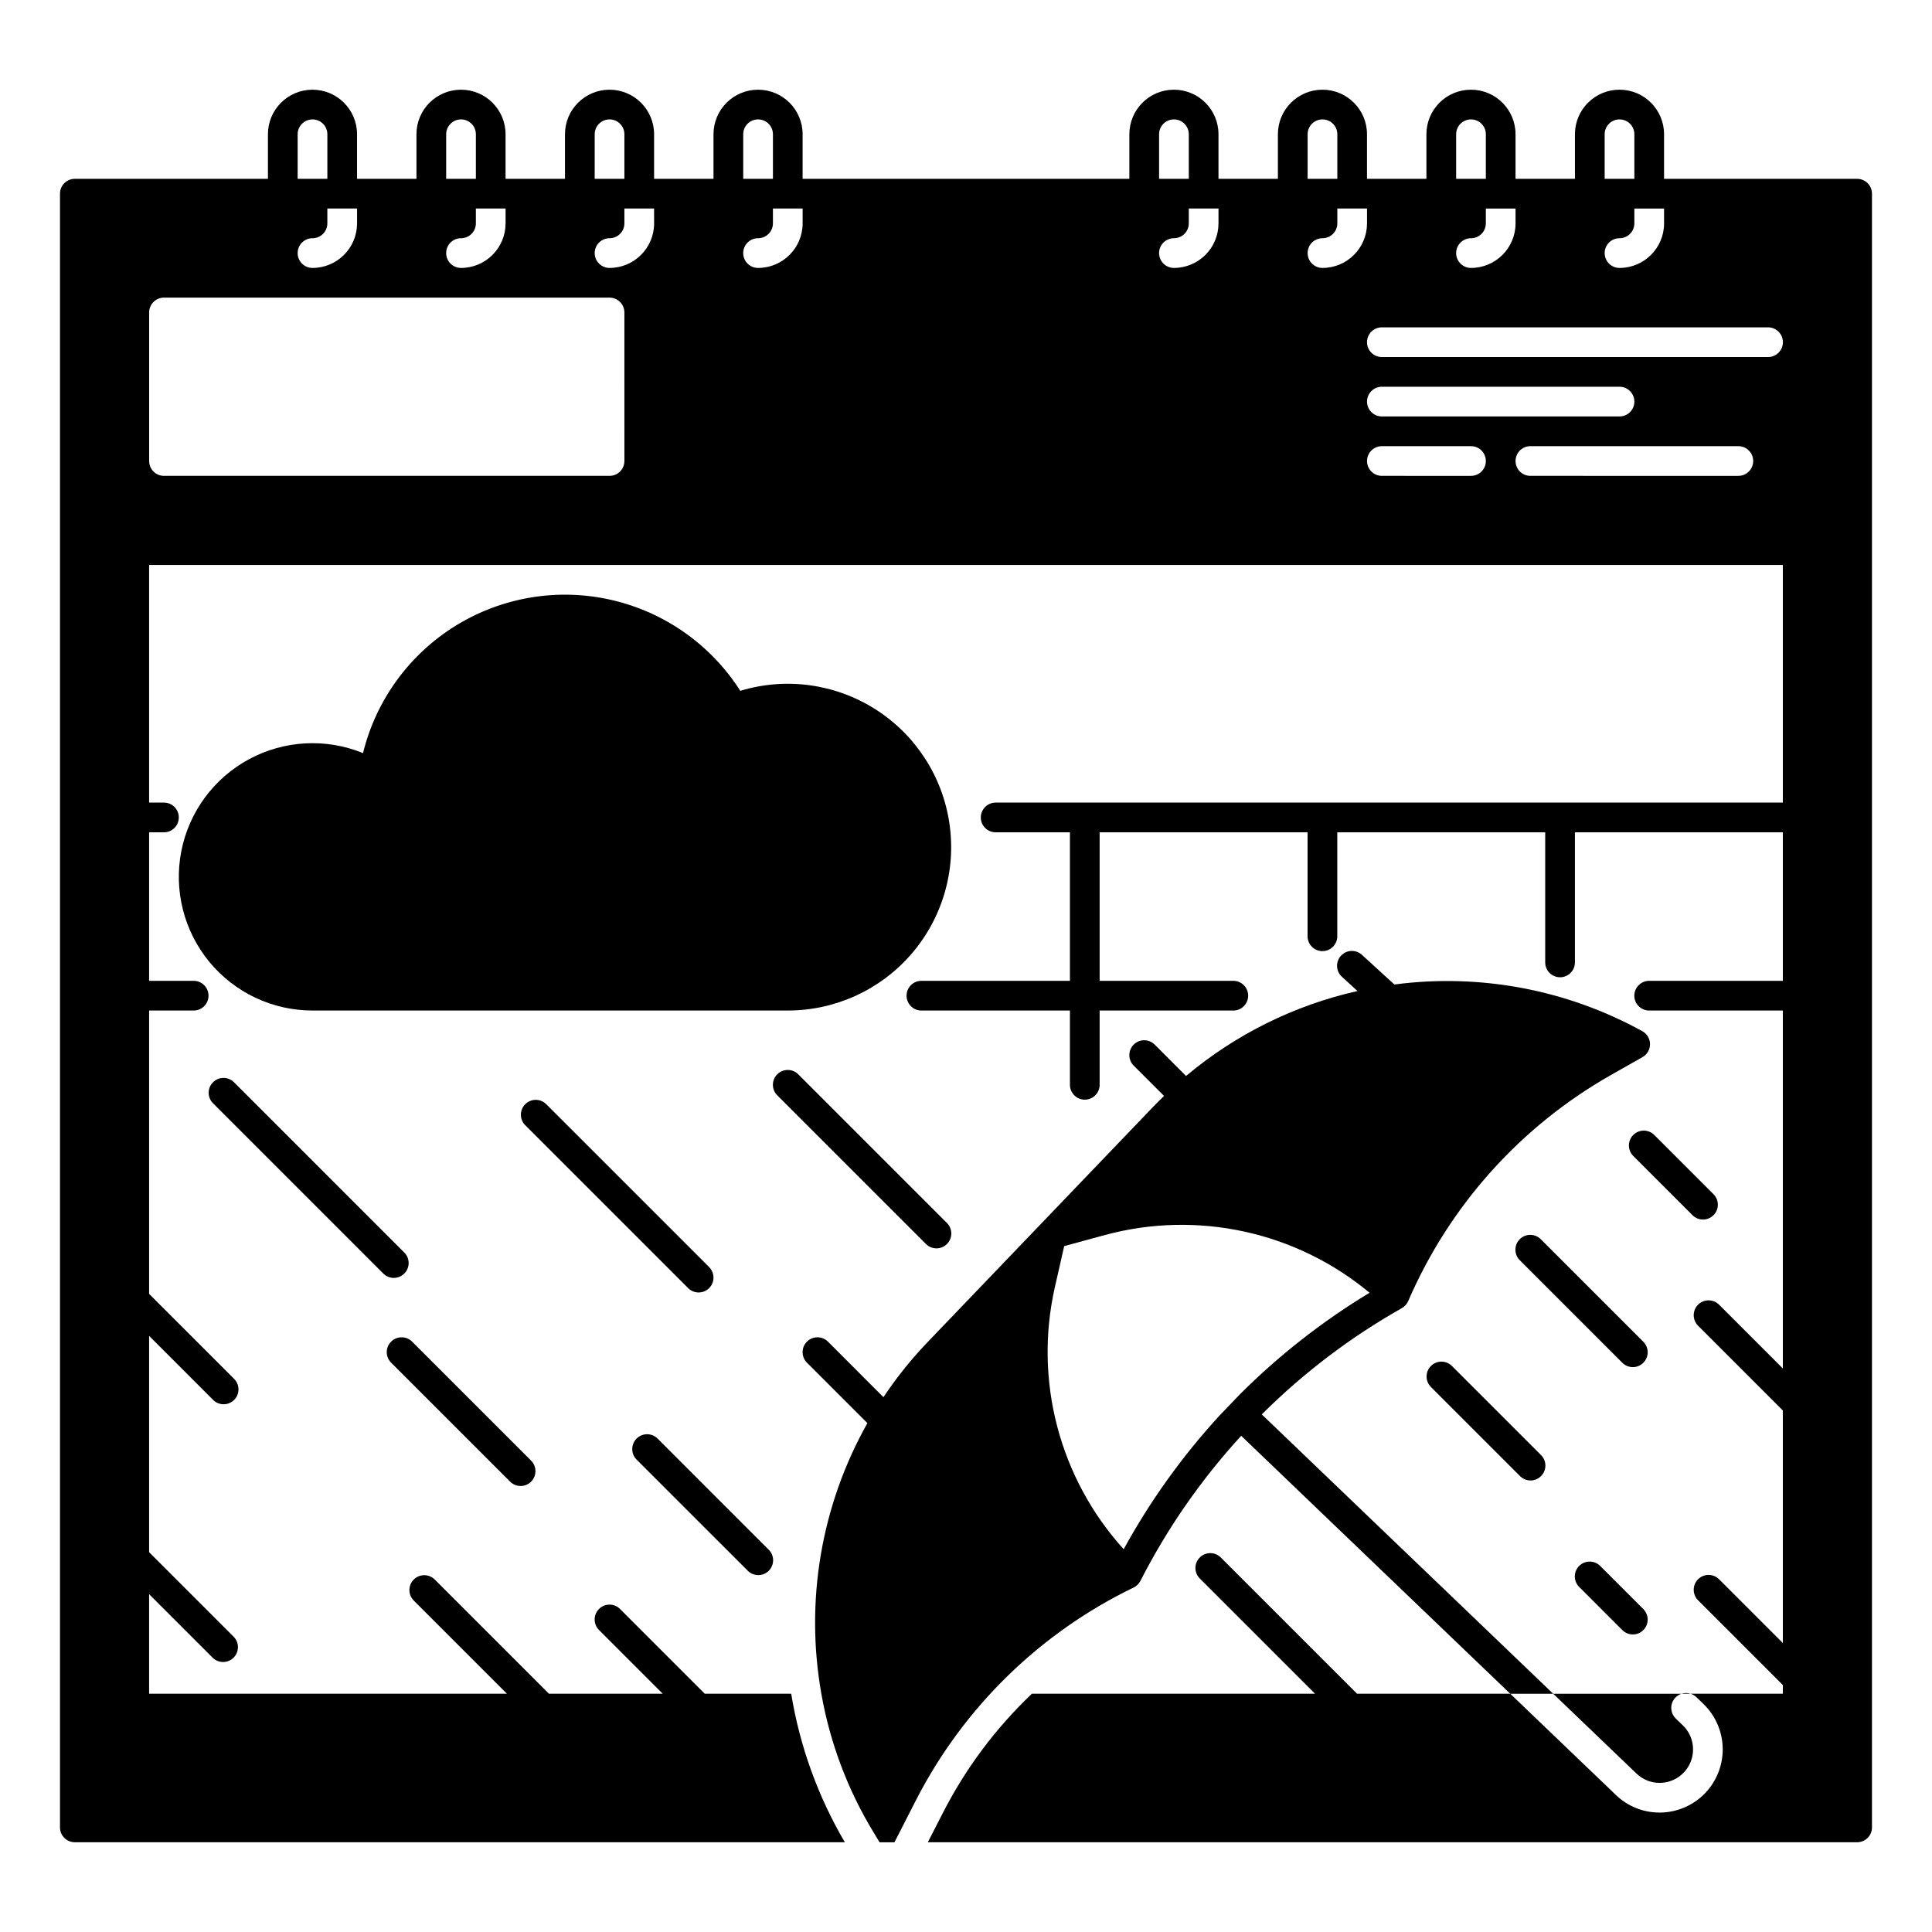 <?xml version="1.0" encoding="UTF-8"?>
<!-- Uploaded to: SVG Repo, www.svgrepo.com, Generator: SVG Repo Mixer Tools -->
<svg fill="#000000" width="800px" height="800px" version="1.1" viewBox="144 144 512 512" xmlns="http://www.w3.org/2000/svg">
 <g>
  <path d="m589.61 592.86h2.43c-0.789-0.262-1.641-0.262-2.43 0z"/>
  <path d="m583.81 616.48h0.199c3.582-0.082 6.762-2.309 8.062-5.648 1.301-3.34 0.465-7.133-2.121-9.613l-1.852-1.781h0.004c-0.996-0.961-1.414-2.367-1.105-3.715 0.309-1.344 1.297-2.43 2.609-2.859h-33.988l22.062 21.145c1.645 1.59 3.844 2.473 6.129 2.473z"/>
  <path d="m478.38 518.83c11.055-11.016 23.543-20.488 37.129-28.164 0.75-0.422 1.34-1.078 1.68-1.867 10.902-25.258 29.734-46.277 53.648-59.867l8.441-4.781 0.004-0.004c1.238-0.703 2-2.019 1.992-3.445-0.008-1.422-0.785-2.734-2.031-3.422-20.023-11.031-43.051-15.367-65.715-12.379l-8.543-7.805h0.004c-0.766-0.73-1.793-1.121-2.852-1.086-1.059 0.035-2.059 0.496-2.773 1.277-0.715 0.781-1.082 1.816-1.023 2.871 0.055 1.059 0.539 2.047 1.336 2.746l4.074 3.731-0.004-0.004c-16.727 3.766-32.305 11.484-45.43 22.516l-8.305-8.316c-1.539-1.535-4.031-1.535-5.57 0-1.539 1.539-1.539 4.035 0 5.57l8.031 8.031c-0.867 0.848-1.73 1.691-2.578 2.578l-60.055 62.652c-4.328 4.512-8.246 9.398-11.719 14.602l-14.699-14.711h-0.004c-1.535-1.539-4.031-1.539-5.566 0-1.539 1.539-1.539 4.031 0 5.57l16.02 16.02c-12.254 21.77-16.566 47.121-12.203 71.723 2.297 13.047 7.016 25.551 13.914 36.859l1.516 2.5h3.945l5.824-11.395c12.598-24.449 32.797-44.145 57.555-56.117 0.777-0.375 1.41-0.992 1.801-1.762 7.129-13.961 16.113-26.895 26.707-38.445l71.309 68.359h11.375zm-5.676-5.441-5.453 5.676c-9.891 10.762-18.441 22.68-25.465 35.492-17-18.766-23.812-44.625-18.262-69.332l2.5-10.992 10.875-2.961h-0.004c24.453-6.586 50.582-0.871 70.051 15.32-12.445 7.527-23.941 16.523-34.242 26.797z"/>
  <path d="m636.16 191.39h-51.168v-11.809c0-6.523-5.289-11.809-11.809-11.809-6.523 0-11.809 5.285-11.809 11.809v11.809h-15.742v-11.809c0-6.523-5.289-11.809-11.809-11.809-6.523 0-11.809 5.285-11.809 11.809v11.809h-15.746v-11.809c0-6.523-5.285-11.809-11.809-11.809-6.519 0-11.805 5.285-11.805 11.809v11.809h-15.746v-11.809c0-6.523-5.285-11.809-11.809-11.809-6.519 0-11.809 5.285-11.809 11.809v11.809h-86.59v-11.809c0-6.523-5.289-11.809-11.809-11.809-6.523 0-11.809 5.285-11.809 11.809v11.809h-15.742v-11.809c0-6.523-5.289-11.809-11.809-11.809-6.523 0-11.809 5.285-11.809 11.809v11.809h-15.746v-11.809c0-6.523-5.285-11.809-11.805-11.809-6.523 0-11.809 5.285-11.809 11.809v11.809h-15.746v-11.809c0-6.523-5.285-11.809-11.809-11.809-6.519 0-11.805 5.285-11.805 11.809v11.809h-51.172c-2.172 0-3.934 1.762-3.934 3.934v432.96c0 1.043 0.414 2.043 1.152 2.781 0.738 0.738 1.738 1.152 2.781 1.152h204.06c-7.125-12.129-11.945-25.473-14.219-39.359h-22.895l-22.465-22.465c-1.539-1.539-4.031-1.539-5.57 0-1.539 1.539-1.539 4.031 0 5.57l16.895 16.895h-30.16l-30.336-30.336c-1.551-1.469-3.984-1.438-5.496 0.074-1.508 1.512-1.535 3.949-0.062 5.496l24.766 24.766h-94.836v-26.391l16.895 16.895c1.547 1.473 3.984 1.441 5.492-0.066 1.512-1.508 1.547-3.945 0.078-5.492l-22.465-22.465v-57.32l16.895 16.895v0.004c0.73 0.77 1.738 1.211 2.801 1.227 1.062 0.012 2.082-0.402 2.836-1.152 0.75-0.75 1.168-1.77 1.152-2.832-0.012-1.059-0.453-2.07-1.219-2.805l-22.465-22.465v-75.09h11.805c2.176 0 3.938-1.762 3.938-3.934 0-2.176-1.762-3.938-3.938-3.938h-11.805v-39.359h3.938-0.004c2.176 0 3.938-1.762 3.938-3.938 0-2.172-1.762-3.934-3.938-3.934h-3.934v-62.977h432.96v62.977h-208.61c-2.176 0-3.938 1.762-3.938 3.934 0 2.176 1.762 3.938 3.938 3.938h19.68v39.359h-39.359c-2.176 0-3.938 1.762-3.938 3.938 0 2.172 1.762 3.934 3.938 3.934h39.359v19.684c0 2.172 1.762 3.934 3.938 3.934 2.172 0 3.934-1.762 3.934-3.934v-19.684h35.426c2.172 0 3.934-1.762 3.934-3.934 0-2.176-1.762-3.938-3.934-3.938h-35.426v-39.359h55.105v27.551c0 2.176 1.762 3.938 3.934 3.938 2.176 0 3.938-1.762 3.938-3.938v-27.551h55.105v34.48c0 2.172 1.762 3.934 3.934 3.934 2.176 0 3.938-1.762 3.938-3.934v-34.48h55.105v39.359h-35.426c-2.172 0-3.938 1.762-3.938 3.938 0 2.172 1.766 3.934 3.938 3.934h35.426v94.859l-16.895-16.906h-0.004c-1.535-1.535-4.031-1.535-5.566 0-1.539 1.539-1.539 4.031 0 5.57l22.465 22.465v61.629l-16.895-16.895h-0.004c-1.535-1.539-4.031-1.539-5.566 0-1.539 1.535-1.539 4.031 0 5.57l22.465 22.461v2.305h-24.445c0.574 0.172 1.098 0.484 1.527 0.906l1.84 1.77c3.199 3.074 5.047 7.293 5.141 11.727 0.09 4.434-1.582 8.727-4.648 11.93-3.07 3.203-7.285 5.059-11.719 5.156h-0.367c-4.312 0.012-8.465-1.66-11.57-4.656l-27.996-26.832h-40.609l-36.184-36.184h0.004c-1.551-1.469-3.988-1.434-5.496 0.078-1.508 1.508-1.535 3.945-0.066 5.492l30.613 30.613h-75.039c-9.586 9.113-17.559 19.781-23.578 31.559l-3.992 7.801h246.27c1.043 0 2.043-0.414 2.781-1.152 0.738-0.738 1.152-1.738 1.152-2.781v-432.96c0-1.043-0.414-2.043-1.152-2.781-0.738-0.738-1.738-1.152-2.781-1.152zm-334.56-11.809c0-2.176 1.762-3.938 3.938-3.938 2.172 0 3.934 1.762 3.934 3.938v11.809h-7.871zm-39.359 0c0-2.176 1.762-3.938 3.938-3.938 2.172 0 3.934 1.762 3.934 3.938v11.809h-7.871zm3.938 27.551c1.043 0 2.043-0.414 2.781-1.152s1.152-1.738 1.152-2.781v-3.938h7.871v3.938c-0.004 6.519-5.289 11.801-11.805 11.809-2.176 0-3.938-1.766-3.938-3.938 0-2.176 1.762-3.938 3.938-3.938zm-43.297-27.551c0-2.176 1.762-3.938 3.934-3.938 2.176 0 3.938 1.762 3.938 3.938v11.809h-7.871zm3.938 27.551h-0.004c1.047 0 2.047-0.414 2.785-1.152 0.738-0.738 1.152-1.738 1.152-2.781v-3.938h7.871v3.938c-0.004 6.519-5.289 11.801-11.809 11.809-2.172 0-3.934-1.766-3.934-3.938 0-2.176 1.762-3.938 3.934-3.938zm82.656 59.039-0.004 0.004c0 1.043-0.414 2.043-1.152 2.781-0.738 0.738-1.738 1.152-2.781 1.152h-118.08c-2.172 0-3.934-1.762-3.934-3.934v-39.363c0-2.172 1.762-3.934 3.934-3.934h118.08c1.043 0 2.043 0.414 2.781 1.152 0.738 0.738 1.152 1.738 1.152 2.781zm7.871-62.977v0.004c-0.008 6.519-5.289 11.801-11.809 11.809-2.176 0-3.938-1.766-3.938-3.938 0-2.176 1.762-3.938 3.938-3.938 1.043 0 2.043-0.414 2.781-1.152 0.738-0.738 1.152-1.738 1.152-2.781v-3.938h7.871zm23.617-23.617-0.004 0.004c0-2.176 1.762-3.938 3.938-3.938 2.172 0 3.938 1.762 3.938 3.938v11.809h-7.871zm15.742 23.617v0.004c-0.008 6.519-5.289 11.801-11.809 11.809-2.176 0-3.938-1.766-3.938-3.938 0-2.176 1.762-3.938 3.938-3.938 1.043 0 2.043-0.414 2.781-1.152s1.156-1.738 1.156-2.781v-3.938h7.871zm94.465-23.617v0.004c0-2.176 1.762-3.938 3.934-3.938 2.176 0 3.938 1.762 3.938 3.938v11.809h-7.871zm15.742 23.617v0.004c-0.004 6.519-5.289 11.801-11.809 11.809-2.172 0-3.934-1.766-3.934-3.938 0-2.176 1.762-3.938 3.934-3.938 1.047 0 2.047-0.414 2.785-1.152s1.152-1.738 1.152-2.781v-3.938h7.871zm102.34-23.613c0-2.176 1.762-3.938 3.938-3.938 2.172 0 3.934 1.762 3.934 3.938v11.809h-7.871zm3.938 27.551c1.043 0 2.043-0.414 2.781-1.152 0.738-0.738 1.152-1.738 1.152-2.781v-3.938h7.871v3.938h0.004c-0.008 6.519-5.289 11.801-11.809 11.809-2.176 0-3.938-1.766-3.938-3.938 0-2.176 1.762-3.938 3.938-3.938zm-43.297-27.551c0-2.176 1.762-3.938 3.938-3.938 2.172 0 3.934 1.762 3.934 3.938v11.809h-7.871zm3.938 27.551c1.043 0 2.043-0.414 2.781-1.152s1.152-1.738 1.152-2.781v-3.938h7.871v3.938h0.004c-0.008 6.519-5.289 11.801-11.809 11.809-2.176 0-3.938-1.766-3.938-3.938 0-2.176 1.762-3.938 3.938-3.938zm-43.297-27.551c0-2.176 1.762-3.938 3.934-3.938 2.176 0 3.938 1.762 3.938 3.938v11.809h-7.871zm3.938 35.426h-0.004c-2.172 0-3.934-1.766-3.934-3.938 0-2.176 1.762-3.938 3.934-3.938 1.047 0 2.047-0.414 2.785-1.152 0.738-0.738 1.152-1.738 1.152-2.781v-3.938h7.871v3.938c-0.004 6.519-5.289 11.801-11.809 11.809zm39.359 55.105-23.617-0.004c-2.176 0-3.938-1.762-3.938-3.934 0-2.176 1.762-3.938 3.938-3.938h23.617c2.172 0 3.934 1.762 3.934 3.938 0 2.172-1.762 3.934-3.934 3.934zm-27.551-19.68-0.004-0.004c0-2.172 1.762-3.938 3.938-3.938h62.977c2.172 0 3.934 1.766 3.934 3.938 0 2.176-1.762 3.938-3.934 3.938h-62.977c-2.176 0-3.938-1.762-3.938-3.938zm98.398 19.68-55.105-0.004c-2.172 0-3.934-1.762-3.934-3.934 0-2.176 1.762-3.938 3.934-3.938h55.105c2.172 0 3.934 1.762 3.934 3.938 0 2.172-1.762 3.934-3.934 3.934zm7.871-31.488-102.34-0.004c-2.176 0-3.938-1.762-3.938-3.934 0-2.176 1.762-3.938 3.938-3.938h102.34c2.176 0 3.938 1.762 3.938 3.938 0 2.172-1.762 3.934-3.938 3.934z"/>
  <path d="m349.98 428.7c-1.539 1.539-1.539 4.027 0 5.566l39.359 39.359c0.734 0.762 1.742 1.191 2.797 1.203 1.055 0.008 2.07-0.406 2.816-1.152 0.746-0.746 1.164-1.762 1.152-2.82-0.008-1.055-0.441-2.062-1.199-2.797l-39.359-39.359c-1.539-1.535-4.031-1.535-5.566 0z"/>
  <path d="m329.15 486.52c1.594 0 3.027-0.961 3.637-2.43 0.609-1.473 0.273-3.164-0.852-4.289l-43.227-43.227c-1.543-1.488-4-1.469-5.516 0.051-1.52 1.516-1.539 3.973-0.051 5.516l43.227 43.227c0.738 0.738 1.738 1.152 2.781 1.152z"/>
  <path d="m253.26 499.6c-0.734-0.762-1.742-1.195-2.797-1.203-1.055-0.008-2.07 0.406-2.816 1.152-0.75 0.746-1.164 1.762-1.156 2.816 0.012 1.059 0.445 2.066 1.203 2.797l31.441 31.441c0.73 0.758 1.738 1.191 2.797 1.203 1.055 0.008 2.07-0.406 2.816-1.152 0.746-0.75 1.16-1.762 1.152-2.82-0.008-1.055-0.441-2.062-1.203-2.797z"/>
  <path d="m251.14 481.5c1.539-1.535 1.539-4.027 0-5.562l-45.156-45.16c-1.543-1.508-4.012-1.492-5.535 0.035-1.523 1.523-1.539 3.992-0.031 5.531l45.156 45.156c1.539 1.539 4.031 1.539 5.566 0z"/>
  <path d="m318.27 525.24c-1.539-1.535-4.031-1.535-5.566 0-1.539 1.539-1.539 4.031 0 5.566l29.414 29.41v0.004c0.73 0.758 1.738 1.191 2.797 1.199 1.055 0.012 2.07-0.406 2.816-1.152 0.746-0.746 1.16-1.762 1.152-2.816-0.008-1.055-0.441-2.062-1.203-2.797z"/>
  <path d="m576.83 444.78c-1.535 1.535-1.535 4.027 0 5.562l15.746 15.746c1.543 1.492 3.996 1.469 5.516-0.047 1.52-1.52 1.539-3.977 0.047-5.519l-15.742-15.742c-1.539-1.539-4.027-1.539-5.566 0z"/>
  <path d="m552.35 472.43c-0.738-0.75-1.742-1.176-2.793-1.184-1.051-0.004-2.062 0.41-2.805 1.152-0.746 0.746-1.16 1.754-1.152 2.809 0.004 1.051 0.43 2.055 1.184 2.789l27.121 27.121c0.734 0.754 1.738 1.18 2.789 1.184 1.051 0.008 2.062-0.406 2.805-1.152 0.746-0.742 1.16-1.754 1.156-2.805-0.008-1.051-0.434-2.055-1.184-2.793z"/>
  <path d="m568.09 559.02c-0.734-0.754-1.742-1.18-2.793-1.184-1.051-0.008-2.062 0.41-2.805 1.152-0.742 0.742-1.156 1.754-1.152 2.805 0.008 1.051 0.434 2.059 1.184 2.793l11.375 11.375h0.004c0.734 0.754 1.738 1.18 2.789 1.184 1.051 0.008 2.062-0.406 2.805-1.152 0.746-0.742 1.16-1.754 1.156-2.805-0.008-1.051-0.434-2.055-1.184-2.793z"/>
  <path d="m528.73 505.95c-1.547-1.488-4-1.469-5.519 0.051-1.516 1.516-1.539 3.973-0.047 5.516l23.617 23.617c0.734 0.758 1.742 1.191 2.797 1.203 1.055 0.008 2.07-0.406 2.816-1.156 0.746-0.746 1.16-1.762 1.152-2.816-0.008-1.055-0.441-2.062-1.199-2.797z"/>
  <path d="m226.81 411.8h125.95c12.594 0.004 24.566-5.477 32.793-15.012 8.227-9.535 11.895-22.184 10.043-34.641-1.848-12.457-9.027-23.492-19.672-30.227-10.641-6.734-23.688-8.504-35.738-4.844-7.781-12.199-20.047-20.852-34.152-24.086-14.105-3.234-28.914-0.789-41.234 6.805-12.316 7.594-21.152 19.73-24.598 33.785-9.805-4.004-20.887-3.41-30.207 1.621-9.32 5.027-15.902 13.961-17.941 24.352-2.039 10.391 0.676 21.152 7.402 29.328 6.731 8.18 16.762 12.918 27.352 12.918z"/>
 </g>
</svg>